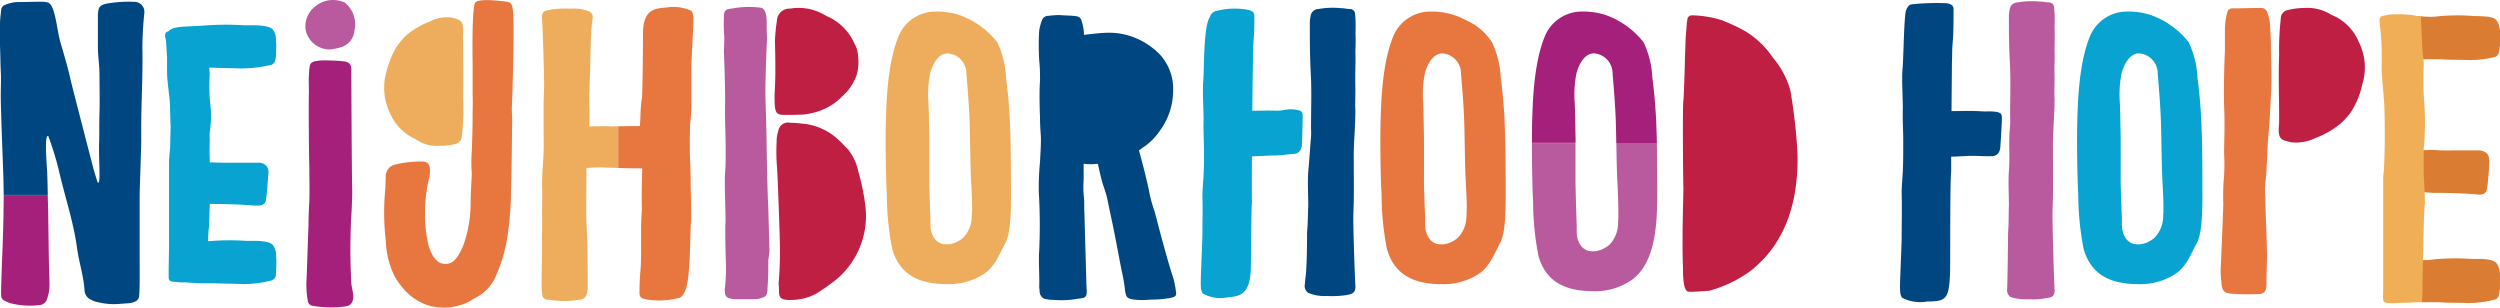 <svg xmlns="http://www.w3.org/2000/svg" width="228.415" height="28.104" viewBox="0 0 228.415 28.104">
  <g id="logo-2" transform="translate(-24.912 -28.426)">
    <path id="Path_1" data-name="Path 1" d="M325.427,50.92c1.328,0,2.6.035,3.923.144.59.074.885-.108.932-.575a21.251,21.251,0,0,0,.2-2.479,1.082,1.082,0,0,0-.049-.395c-.1-.324-.343-.5-.833-.575h-1.864c-.738,0-1.471.036-2.208-.036a7.285,7.285,0,0,0-1.962.18,1.018,1.018,0,0,0-.932.791V48.3c.049.611.148,1.254.245,1.868.049.359.3.575.785.575a14.707,14.707,0,0,0,1.766.18" transform="translate(-78.135 -4.874)" fill="#da7c31"/>
    <path id="Path_2" data-name="Path 2" d="M329.709,60.482h-.885a21.246,21.246,0,0,0-3.384.035,6.712,6.712,0,0,1-1.226.074c-1.423.074-1.717.323-1.717,1.328,0,.5.1,1.042.1,1.545.049.539.3.791,1.079.9a5.415,5.415,0,0,0,1.078.074h1.18c.885.074,1.668.035,2.5.074a9.145,9.145,0,0,0,2.4-.288.531.531,0,0,0,.49-.431c.049-.18.049-.4.1-.575V61.849c0-.144-.049-.252-.049-.4-.2-.647-.344-.9-1.668-.97" transform="translate(-78.1 -8.399)" fill="#da7c31"/>
    <path id="Path_3" data-name="Path 3" d="M331.377,31.384c-.2-.683-.344-.934-1.668-.971-.3-.035-.59,0-.885-.035a17.709,17.709,0,0,0-3.383.074,8.46,8.46,0,0,1-1.238-.039c-1.423-.074-1.7.4-1.7,1.44,0,.5.1,1.006.1,1.509.049.575.3.827,1.079.9a5.474,5.474,0,0,0,1.078.074h1.18c.885.074,1.668.036,2.5.074a9.126,9.126,0,0,0,2.4-.252.572.572,0,0,0,.49-.431c.049-.215.049-.431.1-.611V31.743c0-.144-.049-.252-.049-.359" transform="translate(-78.1 -0.5)" fill="#da7c31"/>
    <path id="Path_4" data-name="Path 4" d="M233.414,38.107c.074-.471.181-5.465.218-5.827.036-.434.074-.9.108-1.339.036-.148.036-.253.074-.4a.527.527,0,0,1,.325-.217,9.862,9.862,0,0,1,2.752.434,17.328,17.328,0,0,1,2.173,1.013A8.2,8.2,0,0,1,241.6,34.2a7.745,7.745,0,0,1,1.593,3.006,48.237,48.237,0,0,1,.651,5.814,18.15,18.15,0,0,1-.325,3.962,15.345,15.345,0,0,1-.471,1.738,11.868,11.868,0,0,1-1.267,2.571,10.61,10.61,0,0,1-2.281,2.426,11.467,11.467,0,0,1-3.73,1.774c-1.158.074-2.1.181-2.065-.036-.361-.254-.326-1.991-.326-2.1-.108-2.462.036-6.336.036-7.205-.036-1.412-.074-7.679,0-8.039" transform="translate(-54.7 -0.499)" fill="#bf1f43"/>
    <path id="Path_5" data-name="Path 5" d="M277.881,33.156c.036,1.267-.036.731,0,2.36,0,.977-.036,1.158,0,1.991,0,1.557-.181,3.114-.148,4.634,0,1.844.036,3.693-.036,5.54-.036,1.159.148,6.771.181,7.169.074.833-.38.78-.923.885a6.933,6.933,0,0,1-1.44.074,4.882,4.882,0,0,1-1.648-.2.775.775,0,0,1-.326-.652c.036-.218.093-4.842.093-5.276.074-.8.039-1.7.074-2.49,0-1.013-.074-2.065,0-3.114.108-1.159-.032-2.335.074-3.747a6.057,6.057,0,0,0,.036-1.159c0-1.77.074-3.548-.036-5.286-.074-1.485-.074-2.485-.074-3.933a4,4,0,0,1,.074-.651.742.742,0,0,1,.724-.616,7.449,7.449,0,0,1,2.065-.074c.362,0,.471.074.8.074a.472.472,0,0,1,.471.434,12.9,12.9,0,0,1,.036,1.775c.036.615,0,1.825,0,2.261" transform="translate(-65.251 -0.038)" fill="#b95a9e"/>
    <path id="Path_6" data-name="Path 6" d="M293.6,40.833a47.259,47.259,0,0,0-.389-4.971,8.4,8.4,0,0,0-.8-3.2,7.687,7.687,0,0,0-3.509-2.5,6.694,6.694,0,0,0-2.139-.3c-.093,0-.186.005-.278.01a3.658,3.658,0,0,0-3.053,2.154c-.977,2.322-1.134,5.437-1.2,7.929-.041,1.608-.01,5.015.093,6.623a26.028,26.028,0,0,0,.5,5.02c.625,2.05,2.073,3.149,4.942,3.167a5.885,5.885,0,0,0,3.281-.842c1.123-.655,1.51-1.817,2.126-2.95.545-1.007.491-3.857.491-4.964s-.01-4.052-.064-5.181m-3.5,7.376c0,.09-.01.18-.018.271a2.9,2.9,0,0,1-.757,2.022,2.3,2.3,0,0,1-.544.376,2.081,2.081,0,0,1-1.387.221,1.311,1.311,0,0,1-.777-.59,2.013,2.013,0,0,1-.3-1c-.022-.353,0-.693-.021-1.046-.015-.253-.1-2.576-.1-3.143v-.1c.006-.693.005-3.159,0-3.852q-.006-.516-.018-1.039c-.017-.707-.013-1.41-.057-2.117a10.14,10.14,0,0,1,.159-2.708c.191-.738.727-1.84,1.61-1.815a1.828,1.828,0,0,1,1.691,1.868c.114,1.274.239,2.894.288,4.173.05,1.308.074,4.391.148,5.7.041.693.114,2.089.08,2.786" transform="translate(-67.529 -0.379)" fill="#08a3d1"/>
    <path id="Path_7" data-name="Path 7" d="M165.591,56.138a9.532,9.532,0,0,1-1.77.148,7.08,7.08,0,0,1-1.521,0c-.651-.108-.724-.181-.833-.9-.036-.4-.108-.8-.181-1.195-.254-1.123-.766-4.015-1.019-5.136q-.221-1.033-.434-2.065c-.109-.471-.29-.941-.434-1.412-.147-.543-.29-1.123-.4-1.7-.181,0-.326.036-.507.036a5.611,5.611,0,0,1-.8-.036v1.485a8.642,8.642,0,0,0,.036,1.665c.036.471,0,.906.036,1.34.036,1.593.147,4.968.181,6.564.074,1.086.074,1.195-.724,1.268a8.625,8.625,0,0,1-2.317.108,3.285,3.285,0,0,1-.833-.108.763.763,0,0,1-.4-.652c0-.148-.037-.326-.037-.471.037-.869-.074-2.441,0-3.273a51.735,51.735,0,0,0-.036-5.316,23.816,23.816,0,0,1,.109-2.788c.036-.8.108-1.593.074-2.39-.036-.507-.074-1.013-.074-1.665-.036-.833-.074-2.405,0-3.382a15.62,15.62,0,0,0-.074-1.844,22.686,22.686,0,0,1,0-2.716,4.6,4.6,0,0,1,.254-.941.59.59,0,0,1,.58-.4,8.875,8.875,0,0,1,.977-.074c.434.036.869.036,1.3.074.543.036.688.148.8.579a4.3,4.3,0,0,1,.181,1.159c.615-.074,1.194-.148,1.81-.181a6.376,6.376,0,0,1,3.078.543,6.712,6.712,0,0,1,1.955,1.339,4.608,4.608,0,0,1,1.3,3.417,6.176,6.176,0,0,1-1.2,3.623,5.372,5.372,0,0,1-1.412,1.449c-.181.108-.325.253-.507.362.362,1.339.724,2.679.978,4.018a13.693,13.693,0,0,0,.471,1.63c.362,1.412,1.2,4.593,1.671,5.969a8.777,8.777,0,0,1,.254,1.256c.074.434-.036.507-.544.616" transform="translate(-33.773 -0.487)" fill="#004680"/>
    <path id="Path_8" data-name="Path 8" d="M191.162,33.336c.036,1.267-.036,1.81,0,3.439,0,.978-.036,1.159,0,1.991,0,1.557-.181,3.114-.148,4.635,0,1.844.037,2.974-.036,4.82-.036,1.159.148,6.048.181,6.449.074.833-.326.87-.87.978a9.258,9.258,0,0,1-1.737.074,3.827,3.827,0,0,1-1.7-.29.773.773,0,0,1-.326-.651c.036-.218.036-.471.074-.724.148-.978.148-3.734.148-4.169.074-.8.074-1.629.108-2.426,0-1.013-.074-2.065,0-3.114.109-1.158.109-1.344.218-2.756a6.117,6.117,0,0,0,.035-1.159c0-1.77.074-3.548-.035-5.286C187,33.663,187,32.215,187,30.767a3.99,3.99,0,0,1,.074-.652.738.738,0,0,1,.724-.615,7.449,7.449,0,0,1,2.065-.074c.362,0,.471.074.8.074a.473.473,0,0,1,.471.435,12.884,12.884,0,0,1,.036,1.774c.036.615,0,1.195,0,1.629" transform="translate(-42.414 -0.252)" fill="#004680"/>
    <path id="Path_9" data-name="Path 9" d="M55.5,52.537a8.292,8.292,0,0,1,0,1.34,3.511,3.511,0,0,1-.036.615.659.659,0,0,1-.543.4,10.112,10.112,0,0,1-2.535.289c-.869-.036-1.738-.036-2.679-.074H48.474c-.4-.036-.8-.036-1.159-.074h-.326a8.726,8.726,0,0,1-.941-.074c-.254-.035-.326-.108-.362-.325V54.2c0-.942.036-1.844.036-2.788V43.956c0-.221.036-.434.036-.615a8.26,8.26,0,0,0,.074-.942c0-.507.036-1.556.036-1.556-.037-.76-.037-1.521-.074-2.281-.074-.869-.221-1.738-.254-2.643V34.435c-.036-.4-.036-.76-.074-1.159a3.577,3.577,0,0,0-.074-.616.133.133,0,0,1-.036-.108c0-.29.074-.4.326-.471.253-.29.76-.4,1.738-.434.471-.037.9-.037,1.376-.074a25.978,25.978,0,0,1,3.762-.036h1.05c1.485.074,1.665.289,1.844.941a1.361,1.361,0,0,1,.036.362,8.283,8.283,0,0,1,0,1.339,1.505,1.505,0,0,1-.074.58.556.556,0,0,1-.543.434,11.575,11.575,0,0,1-2.716.289c-.906-.036-1.811-.036-2.752-.074,0,.221.036.434.036.652a14.892,14.892,0,0,0,.036,2.534,10,10,0,0,1-.036,2.752,2.369,2.369,0,0,0,0,.507c0,.615-.036,1.195,0,1.811v.4h.148c.76.036,1.521.036,2.317.036H53.9a.875.875,0,0,1,.87.543,1.515,1.515,0,0,1,.035.4c-.074.8-.108,1.593-.217,2.426-.074.434-.362.58-1.014.543-1.339-.108-2.715-.148-4.057-.148H49.44v.148c-.036.688-.036,1.34-.074,1.991a8.9,8.9,0,0,0-.074.978v.289a21.81,21.81,0,0,1,3.439-.035h.991c1.412.074,1.556.289,1.738.941a1.356,1.356,0,0,1,.036.361" transform="translate(-5.365 -0.803)" fill="#08a3d1"/>
    <path id="Path_10" data-name="Path 10" d="M67.228,31.169a1.726,1.726,0,0,1-1.086,1.521,4.368,4.368,0,0,1-1.194.254,2.25,2.25,0,0,1-2.173-1.738,2.286,2.286,0,0,1,.8-2.139,2.54,2.54,0,0,1,2.607-.468.312.312,0,0,1,.217.109,2.524,2.524,0,0,1,.833,2.461" transform="translate(-9.929)" fill="#b95a9e"/>
    <path id="Path_11" data-name="Path 11" d="M84.162,38.34c0,.362.036.724.036,1.086-.036,2.139-.036,4.308-.108,6.445a28.475,28.475,0,0,1-.29,3.909,13.929,13.929,0,0,1-1.195,4.091,3.946,3.946,0,0,1-1.7,1.738l-.76.434a5.2,5.2,0,0,1-3.621.29,5.058,5.058,0,0,1-2.317-1.593,6.744,6.744,0,0,1-.76-1.086,8.035,8.035,0,0,1-.8-3.259,21.856,21.856,0,0,1-.036-4.743c0-.181.036-.977.036-1.158a1.106,1.106,0,0,1,.942-1.05,9.778,9.778,0,0,1,2.5-.254c.434.037.724.326.543,1.412a13.65,13.65,0,0,0-.4,3.4,11.772,11.772,0,0,0,.362,3.006c.108.254.471,1.448,1.339,1.52.652.074.978-.217,1.34-.76a6.189,6.189,0,0,0,.543-1.159A11.532,11.532,0,0,0,80.4,47.1c0-.977.074-1.955.108-2.824a12.469,12.469,0,0,1,0-2.028c.036-1.159.074-1.918.074-3.331,0-.652.036-1.3,0-1.775v-3c-.036-2.39,0-5.286.253-5.5.362-.326,1.775-.181,2.462-.108s.833.108.942.652c.217,1.05-.036,8.219-.074,9.16" transform="translate(-12.489 -0.002)" fill="#e7763f"/>
    <path id="Path_12" data-name="Path 12" d="M98.343,40.254c-.688-.036-1.339,0-2.028,0a.035.035,0,0,0,.036-.036c.074-.869,0-1.775,0-2.68.036-.688.036-1.376.074-2.028.036-.4.036-3.762.181-4.6.036-.221.036-.4.074-.615a.6.6,0,0,0-.326-.544,3.809,3.809,0,0,0-1.7-.253,9.265,9.265,0,0,0-1.738.074c-.544.108-.941.108-.87.833.037.326.218,5.5.181,6.515-.074,1.556-.036,3.149-.036,4.706.036,1.34-.148,2.68-.148,4.019.037.724,0,1.949,0,2.781.037,1.376-.036,1.844,0,2.933,0,.4-.036,2.344-.036,2.851a8.736,8.736,0,0,0,.074,1.52.475.475,0,0,0,.471.362c.326,0,.434.074.8.074a7.477,7.477,0,0,0,2.065-.074.718.718,0,0,0,.724-.543,2.8,2.8,0,0,0,.074-.544c0-1.231,0-3.936-.074-5.168-.108-1.521-.036-4.12-.036-5.641v-.148a2.743,2.743,0,0,0,.543-.036c.362,0,.724-.036,1.086,0l1.277.037V40.245c-.221,0-.443.01-.664.01" transform="translate(-17.607 -0.28)" fill="#eead5d"/>
    <path id="Path_13" data-name="Path 13" d="M118.636,47.617l.109,3.909a6.4,6.4,0,0,1-.109.874c0,.869,0,1.738-.074,2.607a1.116,1.116,0,0,1-.036.362.507.507,0,0,1-.4.471,2.12,2.12,0,0,1-.652.148h-1.918a1.826,1.826,0,0,1-.435-.074.5.5,0,0,1-.434-.507,1.2,1.2,0,0,1,0-.507,17.479,17.479,0,0,0,.074-2.39c-.036-.941-.074-3.009-.036-3.517.036-.615-.108-3.621-.036-4.489.148-2.1-.036-4.236,0-6.372.036-1.412-.108-4.564-.108-4.926.036-.4.036-.833.036-1.231a13.959,13.959,0,0,1-.036-1.738c0-.615.148-.76.724-.8a8.288,8.288,0,0,1,2.679-.074c.507.148.507,1.05.507,1.339,0,.362,0,1.013.036,1.412-.036.652-.181,3.983-.148,5.506.035,1.014.108,3.835.108,4.273,0,.507.074,4.417.148,5.72" transform="translate(-23.53 -0.227)" fill="#b95a9e"/>
    <path id="Path_14" data-name="Path 14" d="M304.585,33.178c.036,1.013.074,2.655.036,3.672-.074,1.267-.108,2.5-.217,3.729-.148,1.412-.148,2.824-.254,4.273a7.677,7.677,0,0,0-.074,1.82c.036,1.844.108,2.938.147,4.748.036.977-.036,1.955-.036,2.933,0,.724,0,1.123-.651,1.195a20.725,20.725,0,0,1-2.607-.036c-.8-.036-.833-.579-.869-1.123a7.423,7.423,0,0,1-.036-1.557c.036-.833.148-3.444.181-4.278,0-.434.036-.9.036-1.339a19.066,19.066,0,0,1,.074-2.508,18.976,18.976,0,0,0,0-2.028c0-.8.036-1.593.036-2.39,0-.615,0-1.267-.036-1.882-.036-1.7,0-3.565.074-5.049V31.44a6.11,6.11,0,0,1,.217-1.629.459.459,0,0,1,.434-.362c.833,0,1.666-.036,2.5-.036h.148a.577.577,0,0,1,.579.434,3.784,3.784,0,0,1,.254,1.3c.036.651.074,1.339.074,2.028" transform="translate(-72.195 -0.259)" fill="#e7763f"/>
    <path id="Path_15" data-name="Path 15" d="M146.01,40.833a47.263,47.263,0,0,0-.389-4.971,8.4,8.4,0,0,0-.8-3.2,7.687,7.687,0,0,0-3.509-2.5,6.694,6.694,0,0,0-2.139-.3c-.093,0-.186.005-.279.01a3.658,3.658,0,0,0-3.052,2.154c-.977,2.322-1.134,5.437-1.2,7.929-.041,1.608-.01,5.015.093,6.623a25.97,25.97,0,0,0,.5,5.02c.625,2.05,2.073,3.149,4.942,3.167a5.886,5.886,0,0,0,3.281-.842c1.123-.655,1.51-1.817,2.126-2.95.546-1.007.491-3.857.49-4.964s-.01-4.052-.063-5.181m-3.5,7.376c0,.09-.01.18-.018.271a2.9,2.9,0,0,1-.757,2.022,2.3,2.3,0,0,1-.544.376,2.081,2.081,0,0,1-1.387.221,1.312,1.312,0,0,1-.777-.59,2.013,2.013,0,0,1-.3-1c-.023-.353,0-.693-.021-1.046-.014-.253-.1-2.576-.1-3.143v-.1c.005-.693.005-3.159,0-3.852q-.007-.516-.018-1.039c-.017-.707-.013-1.41-.057-2.117a10.14,10.14,0,0,1,.158-2.708c.192-.738.728-1.84,1.611-1.815A1.828,1.828,0,0,1,142,35.559c.115,1.274.24,2.894.288,4.173.05,1.308.074,4.391.148,5.7.041.693.114,2.089.08,2.786" transform="translate(-28.794 -0.379)" fill="#eead5d"/>
    <path id="Path_16" data-name="Path 16" d="M207.292,40.833a47.259,47.259,0,0,0-.389-4.971,8.377,8.377,0,0,0-.8-3.2,5.406,5.406,0,0,0-2.517-2.073,5.351,5.351,0,0,0-.991-.425,6.694,6.694,0,0,0-2.139-.3c-.093,0-.185.005-.278.01a3.658,3.658,0,0,0-3.053,2.154c-.977,2.322-1.134,5.437-1.2,7.929-.041,1.608-.01,5.015.093,6.623a26.029,26.029,0,0,0,.5,5.02c.626,2.05,2.073,3.149,4.942,3.167a5.883,5.883,0,0,0,3.281-.842c1.123-.655,1.51-1.817,2.126-2.95.546-1.007.49-3.857.49-4.964s-.01-4.052-.064-5.181m-3.5,7.376c0,.09-.01.18-.018.271a2.9,2.9,0,0,1-.757,2.022,2.312,2.312,0,0,1-.543.376,2.082,2.082,0,0,1-1.387.221,1.312,1.312,0,0,1-.777-.59,2.02,2.02,0,0,1-.3-1c-.022-.353,0-.693-.021-1.046-.015-.253-.1-2.576-.1-3.143v-.1c.006-.693.005-3.159,0-3.852q-.005-.516-.018-1.039c-.016-.707-.013-1.41-.056-2.117a10.11,10.11,0,0,1,.158-2.708c.191-.738.727-1.84,1.61-1.815a1.828,1.828,0,0,1,1.691,1.868c.114,1.274.239,2.894.288,4.173.049,1.308.069,4.391.148,5.7.041.693.114,2.089.08,2.786" transform="translate(-44.877 -0.379)" fill="#e7763f"/>
    <path id="Path_17" data-name="Path 17" d="M218.667,41.363q-.007-.516-.018-1.039c-.017-.707-.013-1.41-.057-2.117a10.142,10.142,0,0,1,.16-2.71c.191-.738.726-1.84,1.61-1.815a1.828,1.828,0,0,1,1.69,1.868c.115,1.274.24,2.894.288,4.173.02.516.035,1.3.05,2.146H226.1c-.008-.413-.018-.775-.03-1.038a47.259,47.259,0,0,0-.389-4.971,8.4,8.4,0,0,0-.8-3.2,7.687,7.687,0,0,0-3.509-2.5,6.694,6.694,0,0,0-2.139-.3c-.093,0-.186,0-.279.01a3.658,3.658,0,0,0-3.052,2.154c-.977,2.322-1.134,5.437-1.2,7.929-.013.5-.018,1.17-.017,1.907h3.989v-.508" transform="translate(-49.805 -0.378)" fill="#a4207b"/>
    <path id="Path_18" data-name="Path 18" d="M67.115,57.174a1.226,1.226,0,0,1-.037.724.664.664,0,0,1-.543.471,9.767,9.767,0,0,1-3.077-.036.516.516,0,0,1-.471-.507,8.2,8.2,0,0,1-.108-1.918c.074-1.629.108-3.295.181-4.924,0-.76.037-1.485.074-2.209.036-1.05,0-2.065,0-3.113-.036-1.05-.074-5.721-.036-6.843,0-.544-.037-1.05,0-1.557a6.474,6.474,0,0,1,.074-.833c.036-.254.217-.362.434-.434.148-.037.29-.037.434-.074A15.936,15.936,0,0,1,66.321,36c.507.074.651.325.651.724,0,1.159.036,8.834.074,10.862.035.977-.109,3.077-.109,3.113-.074,2.065-.074,3.475.036,5.612.036.29.108.58.148.869" transform="translate(-9.96 -1.964)" fill="#a4207b"/>
    <path id="Path_19" data-name="Path 19" d="M72.938,39.117a5.283,5.283,0,0,1-.326-3.186,9.335,9.335,0,0,1,.941-2.537,6.658,6.658,0,0,1,.978-1.195,7.621,7.621,0,0,1,2.1-1.228,3.355,3.355,0,0,1,2.139-.362.129.129,0,0,0,.074.036c.652.148.906.289.87,1.3a6.833,6.833,0,0,0,0,.869c0,2.1.036,3.331,0,5.214a19.956,19.956,0,0,1-.108,3.295.8.8,0,0,1-.652.833,5.4,5.4,0,0,1-1.34.148,3.35,3.35,0,0,1-2.208-.58c-.074-.036-.148-.108-.218-.108a4.622,4.622,0,0,1-2.244-2.5" transform="translate(-12.489 -0.561)" fill="#eead5d"/>
    <path id="Path_20" data-name="Path 20" d="M120.9,38.486c-.036-.362-.036-.76-.036-1.123.109-1.77.074-3.188.036-4.962a15.97,15.97,0,0,1,.181-1.844,1.14,1.14,0,0,1,1.195-1.086,4.68,4.68,0,0,1,2.969.471c.148.074.29.181.471.254a4.8,4.8,0,0,1,2.426,2.426,2.685,2.685,0,0,1,.361,1.267,4.534,4.534,0,0,1-.108,1.559,4.634,4.634,0,0,1-1.339,2.028A5.355,5.355,0,0,1,125.5,38.6a6.32,6.32,0,0,1-1.955.544c-.688.036-1.339.036-1.77.036-.616,0-.8-.148-.87-.688" transform="translate(-25.183 -0.257)" fill="#bf1f43"/>
    <path id="Path_21" data-name="Path 21" d="M129.2,51.1a7.579,7.579,0,0,1-2.623,6.833,19.105,19.105,0,0,1-1.844,1.3,4.833,4.833,0,0,1-2.213.579c-.687.036-1.05-.074-1.158-.4,0-.074-.036-.148-.036-.218a8.726,8.726,0,0,0-.037-.9,33.057,33.057,0,0,0,.108-3.842c0-.254-.148-5.105-.253-6.735a17.13,17.13,0,0,1-.036-2.353,2.916,2.916,0,0,1,.148-.978.9.9,0,0,1,1.086-.76,10.748,10.748,0,0,1,1.086.074,5.513,5.513,0,0,1,3.331,1.485c.29.253.579.579.869.869a4.742,4.742,0,0,1,.942,2.029A19.953,19.953,0,0,1,129.2,51.1" transform="translate(-25.238 -3.983)" fill="#bf1f43"/>
    <path id="Path_22" data-name="Path 22" d="M108.363,30.68c0-.29.036-.87-.218-1.05a3.961,3.961,0,0,0-2.281-.29c-1.123.074-1.991.254-2.1,2.1,0,.29-.035,5.864-.108,6.226-.148.833-.108,1.665-.181,2.5-.676,0-1.328.016-1.981.027V44c.733.02,1.466.035,2.2.035-.036.833-.074,2.745-.036,3.614,0,.036-.074,1.267-.074,1.883,0,.833.036,3.141-.074,4.009-.036.579-.074,1.195-.074,1.81,0,.434.108.544.615.652a7.09,7.09,0,0,0,2.9-.108.67.67,0,0,0,.543-.471c.651-.761.543-5.532.651-6.508.037-.652-.036-3.393-.036-4.048,0-.87-.074-1.7-.074-2.571,0-.8,0-1.593.036-2.39a13.031,13.031,0,0,0,.109-1.7V34.624c0-.326.181-3.582.181-3.944" transform="translate(-20.099 -0.225)" fill="#e7763f"/>
    <path id="Path_23" data-name="Path 23" d="M182.97,39.324c0,.4-.036,2.139-.074,2.607a1.26,1.26,0,0,1-.074.362.711.711,0,0,1-.615.471c-.652.037-1.267.148-1.883.148-.687,0-1.339.074-1.991.074,0,.471-.018,2.722,0,4.325-.074.434-.074,5.761-.108,6.122-.108,2.139-.977,2.354-2.065,2.426a3.217,3.217,0,0,1-2.281-.325c-.253-.218-.217-.869-.217-1.195,0-.471.148-3.835.148-4.2,0-1.412.036-2.065,0-3.481,0-.651.074-1.339.108-1.991.037-.906.037-1.128.037-2.069,0-.978-.074-1.991-.037-2.969,0-.76-.108-2.715-.036-3.475.108-1.123,0-5.032.616-5.9a.751.751,0,0,1,.543-.543,6.676,6.676,0,0,1,2.933-.108c.47.108.615.253.579.724a20.744,20.744,0,0,1-.074,2.139c-.074,1.013-.037,1.991-.074,3,0,.4-.037,2.885-.037,3.356.76,0,1.557-.037,2.317,0a6.023,6.023,0,0,0,.8-.108,3.147,3.147,0,0,1,1.014.036c.4.108.471.181.471.579" transform="translate(-39.038 -0.278)" fill="#08a3d1"/>
    <path id="Path_24" data-name="Path 24" d="M269.588,39.323c0,.4-.106,2.16-.143,2.63a1.282,1.282,0,0,1-.074.362.713.713,0,0,1-.616.471c-.651.037-1.2-.024-1.811-.024-.688,0-1.339.074-1.991.074,0,.471.016,1.254-.019,1.688-.091,1.123-.054,8.758-.089,9.12-.108,2.139-.327,2.426-2.065,2.426a3.63,3.63,0,0,1-2.281-.325c-.254-.218-.217-.869-.217-1.195,0-.471.148-3.835.148-4.2,0-1.412.037-2.787,0-4.2,0-.652.074-1.339.109-1.991.036-.9.036-1.844.036-2.788,0-.978-.074-1.991-.036-2.969,0-.76-.109-2.716-.036-3.476.108-1.122.113-4.22.3-5.372.108-.29.221-.558.51-.631a21.51,21.51,0,0,1,3.278-.1c.471.109.616.254.579.724,0,.724,0,2.08-.074,2.767-.074,1.014-.036.912-.074,1.926,0,.4-.036,3.964-.036,4.435.76,0,1.557-.036,2.317,0,.253,0,.361.028.8.036a5.236,5.236,0,0,1,1.013.036c.4.108.471.181.471.58" transform="translate(-61.771 -0.098)" fill="#004680"/>
    <path id="Path_25" data-name="Path 25" d="M314.837,36.34a7.629,7.629,0,0,1-1.014,2.534,6.711,6.711,0,0,1-1.05,1.159,8.118,8.118,0,0,1-2.245,1.267,3.94,3.94,0,0,1-2.317.362c-.035,0-.035-.036-.074-.036-.725-.148-.978-.29-.942-1.267a7.593,7.593,0,0,0,.036-.906c0-2.065-.074-3.926,0-5.808a24.307,24.307,0,0,1,.148-3.222.794.794,0,0,1,.688-.833,6.354,6.354,0,0,1,1.449-.181,4.118,4.118,0,0,1,2.354.544,1.076,1.076,0,0,0,.29.148,4.537,4.537,0,0,1,2.354,2.426,5.172,5.172,0,0,1,.326,3.818" transform="translate(-74.083 -0.255)" fill="#bf1f43"/>
    <path id="Path_26" data-name="Path 26" d="M37.919,32.957a32.682,32.682,0,0,1,.18-3.27.923.923,0,0,0-.934-1.041,11.813,11.813,0,0,0-2.371.143c-.754.108-.862.4-.9.683a3.206,3.206,0,0,0-.037.575V32.7c0,1.042.144,1.653.144,2.622,0,.719.037,2.767,0,3.485-.036,1.475,0,2.156-.036,2.8-.035,1.76.18,3.916-.143,3.52-.144-.467-.252-.826-.36-1.185-.288-1.114-1.94-7.474-2.12-8.261-.252-1.114-.575-2.191-.9-3.306-.324-1.041-.468-3.448-1.15-3.664a2.806,2.806,0,0,0-.5-.074c-.791,0-1.581.035-2.371.035a3.393,3.393,0,0,0-1.042.252.547.547,0,0,0-.359.431c-.036.431-.108.861-.108,1.293v2.012c.035.791.035,1.617.074,2.407.036.611,0,1.222,0,1.869-.036.826.18,6.035.215,7.185.034.644.049,2.18.049,2.172h4.027s-.018-1.189-.053-2.1c-.074-1.078-.252-3.556.108-3.268a29.364,29.364,0,0,1,.934,3.02c.539,2.408,1.366,4.779,1.689,7.222.179,1.328.611,2.55.683,3.88a.979.979,0,0,0,.611.827,1.758,1.758,0,0,0,.611.215,6.027,6.027,0,0,0,2.12.144c.108,0,.468-.036.575-.036.431-.035.934-.143,1.042-.538.108-.323.074-2.8.074-4.239V46.358c0-.539.148-4.527.148-5.1-.037-3.126.144-5.174.107-8.3" transform="translate(0 -0.055)" fill="#004680"/>
    <path id="Path_27" data-name="Path 27" d="M323.752,42.091a25.1,25.1,0,0,0,0-4.024,28.024,28.024,0,0,1-.036-3.018,6.021,6.021,0,0,0-.074-1.15c-.036-.431-.074-.827-.074-1.254-.036-.611-.108-2.267-.108-2.267a2.588,2.588,0,0,1-.359-.033,8.461,8.461,0,0,0-1.9-.144,3.412,3.412,0,0,0-1.042.108c-.4.036-.5.179-.467.575v.144a23.416,23.416,0,0,1,.179,3.88c0,1.042.148,2.084.215,3.125.074.9.074,2.552.074,3.45,0,0,0,1.222-.036,1.833,0,.359-.036.718-.036,1.078a5.435,5.435,0,0,0-.074.755v10.56a2.329,2.329,0,0,0,0,.5c0,.252.108.331.36.369a8.027,8.027,0,0,0,.933,0c.467-.035.823-.018,1.291-.046.671-.039.966-.036.966-.036s.043-.859.043-1.075c0-1.185.036-2.153.036-2.548.035-.755.035-2.176.074-2.966,0-.4.036-1.745.108-2.392,0-1.042-.074-1.939-.108-2.729V42.664a3.071,3.071,0,0,1,.036-.574" transform="translate(-77.361 -0.464)" fill="#f0ae57"/>
    <path id="Path_28" data-name="Path 28" d="M226.1,46.142h-3.707c.024,1.308.05,2.758.1,3.551.041.693.114,2.721.08,3.416,0,.091-.01.181-.018.271a2.9,2.9,0,0,1-.757,2.022,2.323,2.323,0,0,1-.544.376A2.082,2.082,0,0,1,219.86,56a1.317,1.317,0,0,1-.777-.59,2.021,2.021,0,0,1-.3-1c-.022-.353,0-.693-.021-1.046-.014-.253-.1-3.208-.1-3.774v-.1c0-.572.005-2.351,0-3.344H214.68c0,1.641.039,4.239.11,5.347a26.029,26.029,0,0,0,.5,5.02c.625,2.05,2.073,3.149,4.942,3.167a5.886,5.886,0,0,0,3.281-.842c2.669-1.558,2.617-5.9,2.617-8.55,0-.861-.007-2.784-.033-4.143" transform="translate(-49.804 -4.649)" fill="#b95a9e"/>
    <path id="Path_29" data-name="Path 29" d="M25.126,58.714c0,.144-.108,2.91-.074,3.053a.516.516,0,0,0,.288.468c.143.074.323.144.467.215a7.3,7.3,0,0,0,2.838.18.774.774,0,0,0,.575-.468,4.147,4.147,0,0,0,.252-1.328c0-.5-.037-1.006-.037-1.509-.035-.539-.074-5.174-.107-6.036-.009-.233-.013-.466-.018-.7H25.283c0,2.574-.128,5.52-.156,6.125" transform="translate(-0.035 -6.342)" fill="#a4207b"/>
  </g>
</svg>
